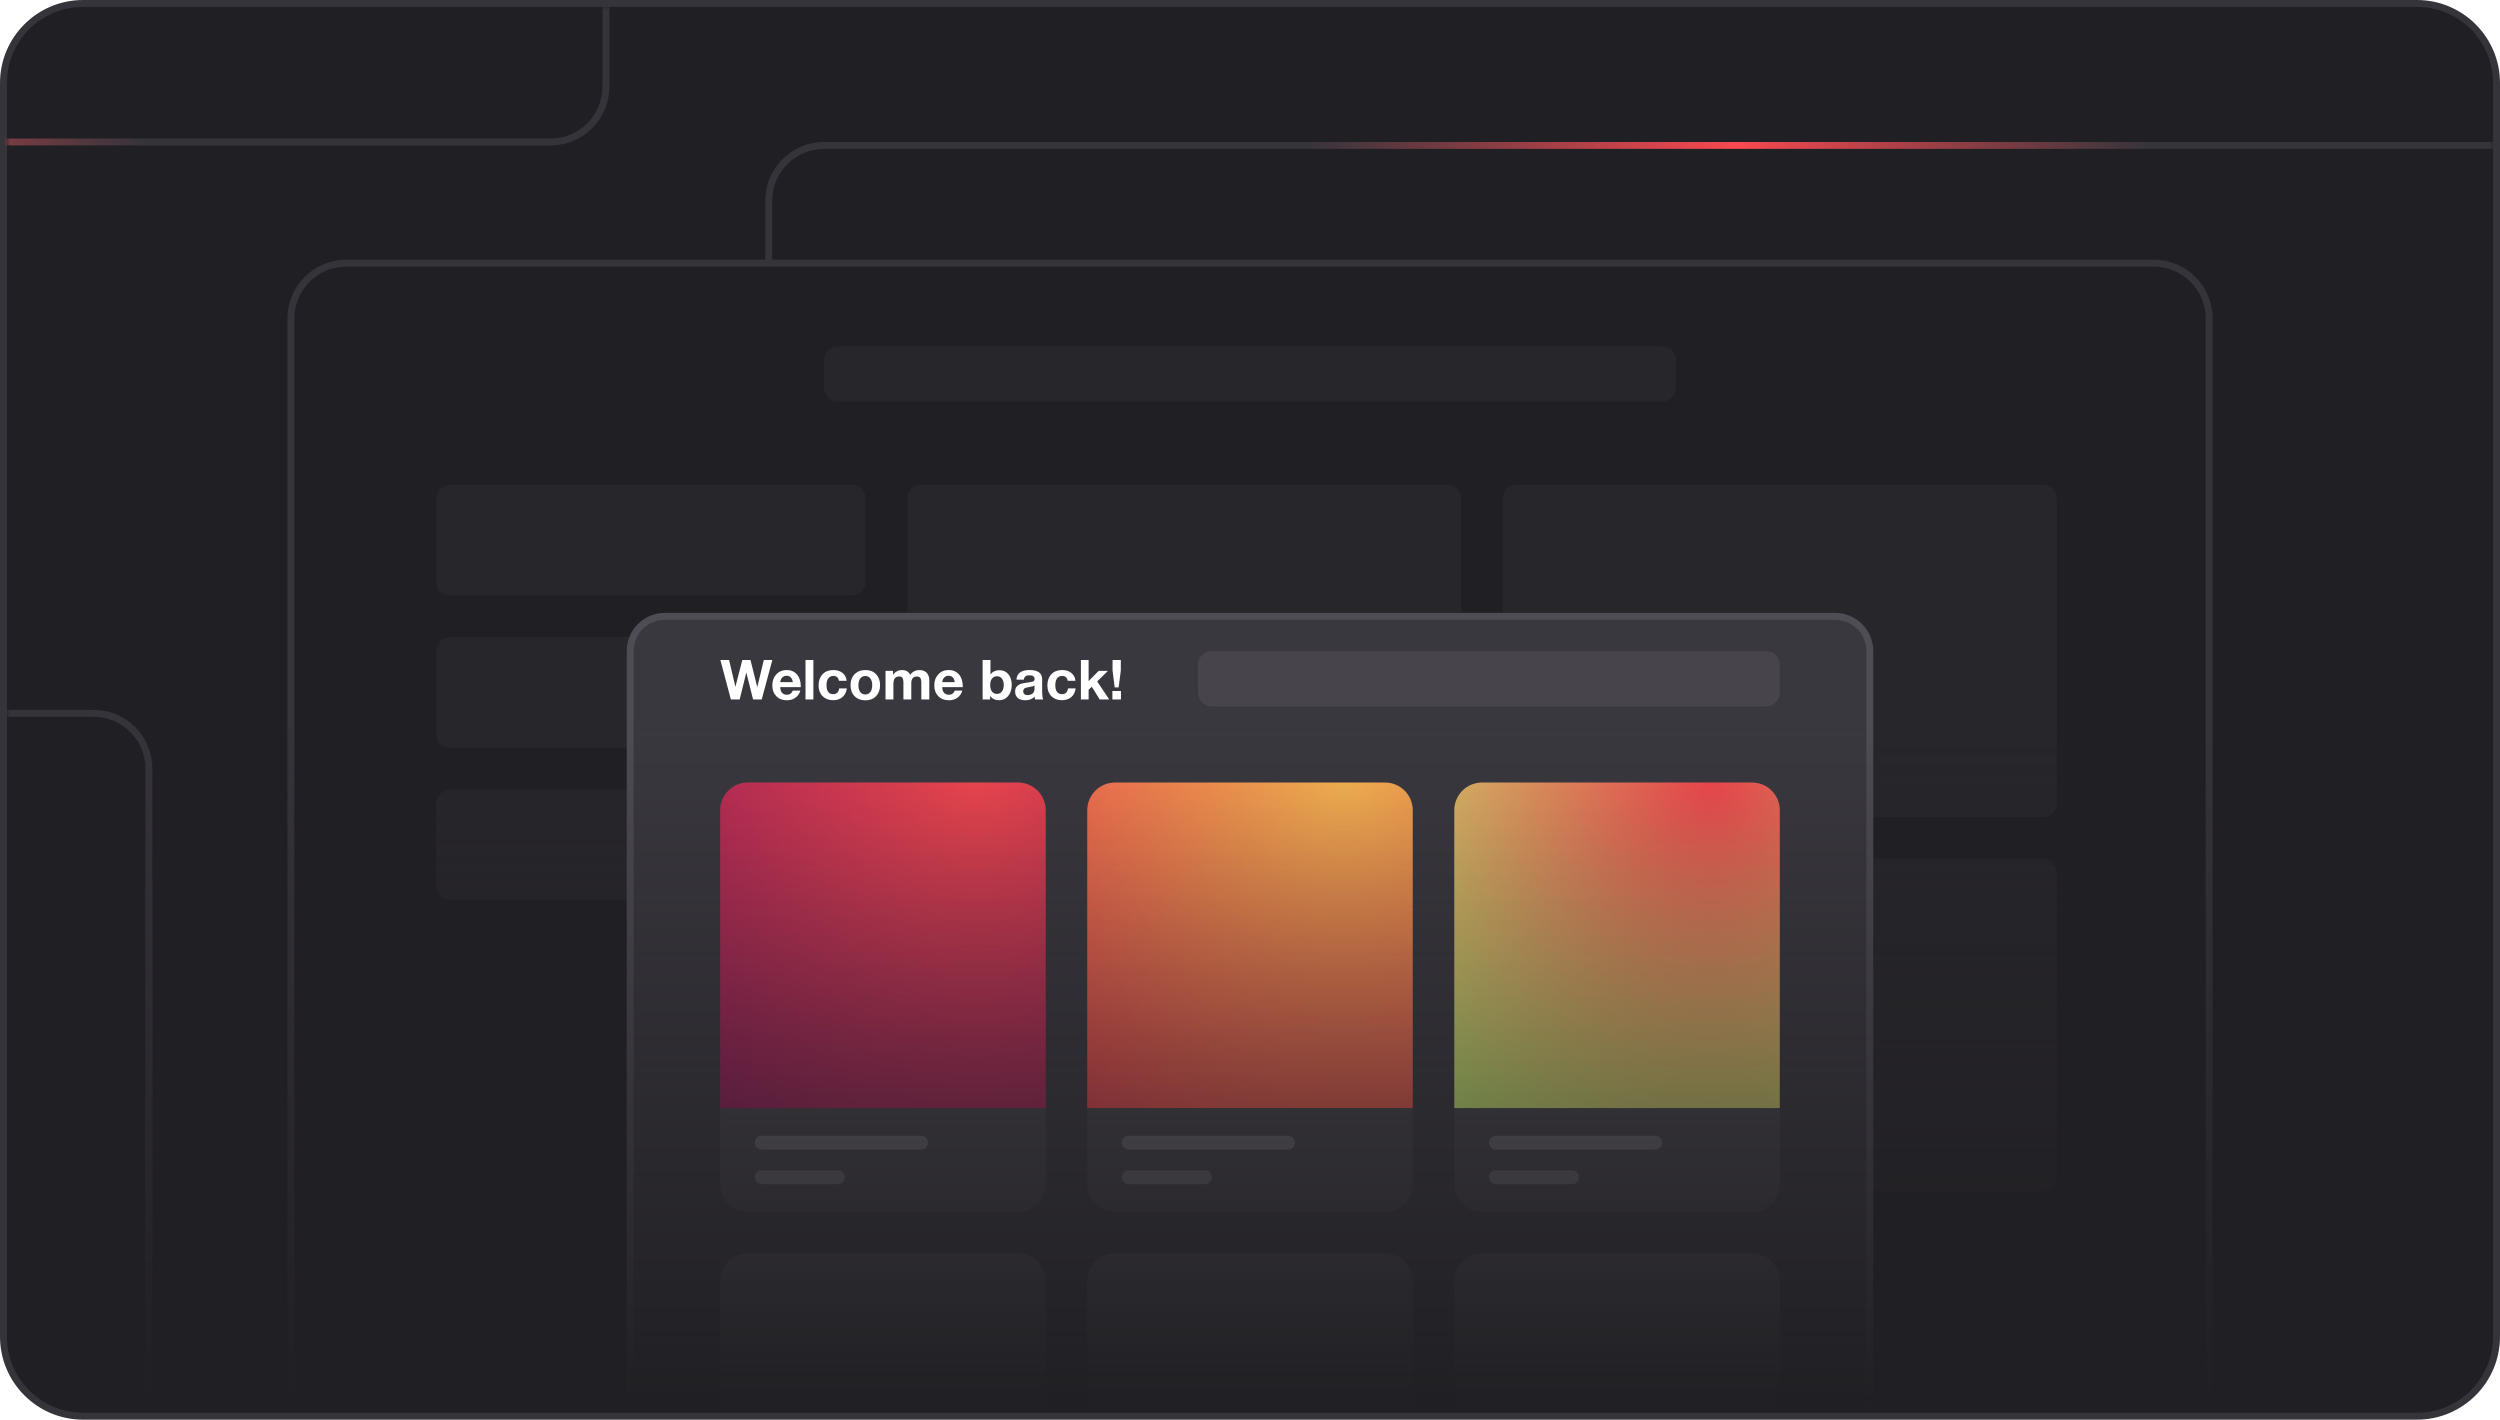 <?xml version="1.0" encoding="UTF-8"?>
<svg xmlns="http://www.w3.org/2000/svg" width="361" height="205" viewBox="0 0 361 205" fill="none">
  <g clip-path="url(#clip0_1_2)">
    <path d="M349 0.5H12C5.649 0.5 0.5 5.649 0.5 12V193C0.5 199.351 5.649 204.5 12 204.5H349C355.351 204.5 360.5 199.351 360.5 193V12C360.5 5.649 355.351 0.5 349 0.5Z" fill="#201F23" stroke="#36343B"></path>
    <mask id="mask0_1_2" style="mask-type:alpha" maskUnits="userSpaceOnUse" x="1" y="1" width="359" height="203">
      <path d="M349 1H12C5.925 1 1 5.925 1 12V193C1 199.075 5.925 204 12 204H349C355.075 204 360 199.075 360 193V12C360 5.925 355.075 1 349 1Z" fill="url(#paint0_linear_1_2)"></path>
    </mask>
    <g mask="url(#mask0_1_2)">
      <path d="M371.5 21H245.25H119C116.878 21 114.843 21.843 113.343 23.343C111.843 24.843 111 26.878 111 29V99.5" stroke="url(#paint1_linear_1_2)"></path>
      <path d="M21.5 215V111C21.5 108.878 20.657 106.843 19.157 105.343C17.657 103.843 15.622 103 13.5 103H-19" stroke="#36343B"></path>
      <path d="M21.5 128V181.5" stroke="url(#paint2_linear_1_2)"></path>
      <path d="M-173 20.5H79.5C81.622 20.5 83.657 19.657 85.157 18.157C86.657 16.657 87.5 14.622 87.5 12.5V-19" stroke="url(#paint3_linear_1_2)"></path>
      <g filter="url(#filter0_f_1_2)">
        <path d="M311 46H50C45.582 46 42 49.582 42 54V226C42 230.418 45.582 234 50 234H311C315.418 234 319 230.418 319 226V54C319 49.582 315.418 46 311 46Z" fill="black" fill-opacity="0.5"></path>
      </g>
      <path d="M311 38H50C45.582 38 42 41.582 42 46V218C42 222.418 45.582 226 50 226H311C315.418 226 319 222.418 319 218V46C319 41.582 315.418 38 311 38Z" fill="#201F23" stroke="#36343B"></path>
      <path d="M240 50H121C119.895 50 119 50.895 119 52V56C119 57.105 119.895 58 121 58H240C241.105 58 242 57.105 242 56V52C242 50.895 241.105 50 240 50Z" fill="#27262B"></path>
      <path d="M123 70H65C63.895 70 63 70.895 63 72V84C63 85.105 63.895 86 65 86H123C124.105 86 125 85.105 125 84V72C125 70.895 124.105 70 123 70Z" fill="#27262B"></path>
      <path d="M209 70H133C131.895 70 131 70.895 131 72V116C131 117.105 131.895 118 133 118H209C210.105 118 211 117.105 211 116V72C211 70.895 210.105 70 209 70Z" fill="#27262B"></path>
      <path d="M295 70H219C217.895 70 217 70.895 217 72V116C217 117.105 217.895 118 219 118H295C296.105 118 297 117.105 297 116V72C297 70.895 296.105 70 295 70Z" fill="#27262B"></path>
      <path d="M209 124H133C131.895 124 131 124.895 131 126V170C131 171.105 131.895 172 133 172H209C210.105 172 211 171.105 211 170V126C211 124.895 210.105 124 209 124Z" fill="#2F2D33"></path>
      <path d="M295 124H219C217.895 124 217 124.895 217 126V170C217 171.105 217.895 172 219 172H295C296.105 172 297 171.105 297 170V126C297 124.895 296.105 124 295 124Z" fill="#27262B"></path>
      <path d="M123 92H65C63.895 92 63 92.895 63 94V106C63 107.105 63.895 108 65 108H123C124.105 108 125 107.105 125 106V94C125 92.895 124.105 92 123 92Z" fill="#27262B"></path>
      <path d="M123 114H65C63.895 114 63 114.895 63 116V128C63 129.105 63.895 130 65 130H123C124.105 130 125 129.105 125 128V116C125 114.895 124.105 114 123 114Z" fill="#27262B"></path>
      <g filter="url(#filter1_d_1_2)">
        <path d="M265 83H96C93.239 83 91 85.239 91 88V216C91 218.761 93.239 221 96 221H265C267.761 221 270 218.761 270 216V88C270 85.239 267.761 83 265 83Z" fill="#3A383F"></path>
        <path d="M265 83H96C93.239 83 91 85.239 91 88V216C91 218.761 93.239 221 96 221H265C267.761 221 270 218.761 270 216V88C270 85.239 267.761 83 265 83Z" stroke="#4E4C54"></path>
      </g>
      <mask id="mask1_1_2" style="mask-type:alpha" maskUnits="userSpaceOnUse" x="91" y="83" width="179" height="137">
        <path d="M265 83H96C93.239 83 91 85.239 91 88V215C91 217.761 93.239 220 96 220H265C267.761 220 270 217.761 270 215V88C270 85.239 267.761 83 265 83Z" fill="#2F2D33"></path>
      </mask>
      <g mask="url(#mask1_1_2)">
        <path d="M147 181H108C105.791 181 104 182.791 104 185V239C104 241.209 105.791 243 108 243H147C149.209 243 151 241.209 151 239V185C151 182.791 149.209 181 147 181Z" fill="#47454B"></path>
        <path d="M104 185C104 183.939 104.421 182.922 105.172 182.172C105.922 181.421 106.939 181 108 181H147C148.061 181 149.078 181.421 149.828 182.172C150.579 182.922 151 183.939 151 185V228H104V185Z" fill="#504E54"></path>
        <path d="M200 181H161C158.791 181 157 182.791 157 185V239C157 241.209 158.791 243 161 243H200C202.209 243 204 241.209 204 239V185C204 182.791 202.209 181 200 181Z" fill="#47454B"></path>
        <path d="M157 185C157 183.939 157.421 182.922 158.172 182.172C158.922 181.421 159.939 181 161 181H200C201.061 181 202.078 181.421 202.828 182.172C203.579 182.922 204 183.939 204 185V228H157V185Z" fill="#504E54"></path>
        <path d="M253 181H214C211.791 181 210 182.791 210 185V239C210 241.209 211.791 243 214 243H253C255.209 243 257 241.209 257 239V185C257 182.791 255.209 181 253 181Z" fill="#47454B"></path>
        <path d="M210 185C210 183.939 210.421 182.922 211.172 182.172C211.922 181.421 212.939 181 214 181H253C254.061 181 255.078 181.421 255.828 182.172C256.579 182.922 257 183.939 257 185V228H210V185Z" fill="#504E54"></path>
      </g>
      <path d="M255 94H175C173.895 94 173 94.895 173 96V100C173 101.105 173.895 102 175 102H255C256.105 102 257 101.105 257 100V96C257 94.895 256.105 94 255 94Z" fill="#47454B"></path>
      <path d="M147 113H108C105.791 113 104 114.791 104 117V171C104 173.209 105.791 175 108 175H147C149.209 175 151 173.209 151 171V117C151 114.791 149.209 113 147 113Z" fill="#47454B"></path>
      <path d="M104 117C104 115.939 104.421 114.922 105.172 114.172C105.922 113.421 106.939 113 108 113H147C148.061 113 149.078 113.421 149.828 114.172C150.579 114.922 151 115.939 151 117V160H104V117Z" fill="url(#paint4_radial_1_2)"></path>
      <path d="M133 164H110C109.448 164 109 164.448 109 165C109 165.552 109.448 166 110 166H133C133.552 166 134 165.552 134 165C134 164.448 133.552 164 133 164Z" fill="#6E6C73"></path>
      <path d="M121 169H110C109.448 169 109 169.448 109 170C109 170.552 109.448 171 110 171H121C121.552 171 122 170.552 122 170C122 169.448 121.552 169 121 169Z" fill="#6E6C73"></path>
      <path d="M200 113H161C158.791 113 157 114.791 157 117V171C157 173.209 158.791 175 161 175H200C202.209 175 204 173.209 204 171V117C204 114.791 202.209 113 200 113Z" fill="#47454B"></path>
      <path d="M157 117C157 115.939 157.421 114.922 158.172 114.172C158.922 113.421 159.939 113 161 113H200C201.061 113 202.078 113.421 202.828 114.172C203.579 114.922 204 115.939 204 117V160H157V117Z" fill="url(#paint5_radial_1_2)"></path>
      <path d="M186 164H163C162.448 164 162 164.448 162 165C162 165.552 162.448 166 163 166H186C186.552 166 187 165.552 187 165C187 164.448 186.552 164 186 164Z" fill="#6E6C73"></path>
      <path d="M174 169H163C162.448 169 162 169.448 162 170C162 170.552 162.448 171 163 171H174C174.552 171 175 170.552 175 170C175 169.448 174.552 169 174 169Z" fill="#6E6C73"></path>
      <path d="M253 113H214C211.791 113 210 114.791 210 117V171C210 173.209 211.791 175 214 175H253C255.209 175 257 173.209 257 171V117C257 114.791 255.209 113 253 113Z" fill="#47454B"></path>
      <path d="M210 117C210 115.939 210.421 114.922 211.172 114.172C211.922 113.421 212.939 113 214 113H253C254.061 113 255.078 113.421 255.828 114.172C256.579 114.922 257 115.939 257 117V160H210V117Z" fill="url(#paint6_radial_1_2)"></path>
      <path d="M239 164H216C215.448 164 215 164.448 215 165C215 165.552 215.448 166 216 166H239C239.552 166 240 165.552 240 165C240 164.448 239.552 164 239 164Z" fill="#6E6C73"></path>
      <path d="M227 169H216C215.448 169 215 169.448 215 170C215 170.552 215.448 171 216 171H227C227.552 171 228 170.552 228 170C228 169.448 227.552 169 227 169Z" fill="#6E6C73"></path>
    </g>
    <path d="M104.024 95.304H105.28L106.192 99.176L107.192 95.304H108.368L109.352 99.224L110.296 95.304H111.528L109.992 101H108.744L107.768 97.112L106.808 101H105.536L104.024 95.304ZM115.57 99.72C115.442 100.168 115.202 100.512 114.858 100.752C114.514 101 114.106 101.12 113.626 101.12C112.994 101.12 112.482 100.928 112.098 100.528C111.714 100.136 111.522 99.616 111.522 98.96C111.522 98.32 111.714 97.792 112.106 97.376C112.49 96.96 112.986 96.752 113.594 96.752C114.218 96.752 114.714 96.968 115.082 97.392C115.45 97.816 115.634 98.392 115.634 99.112V99.224H112.674C112.674 99.584 112.762 99.856 112.93 100.04C113.098 100.232 113.338 100.32 113.642 100.32C114.042 100.32 114.322 100.12 114.482 99.72H115.57ZM114.474 98.504C114.45 98.232 114.362 98.016 114.21 97.84C114.066 97.664 113.858 97.576 113.586 97.576C113.338 97.576 113.13 97.664 112.962 97.824C112.802 97.992 112.698 98.216 112.666 98.504H114.474ZM117.452 95.304V101H116.316V95.304H117.452ZM122.282 99.408C122.21 99.944 122.002 100.36 121.65 100.664C121.298 100.96 120.85 101.112 120.306 101.112C119.666 101.112 119.162 100.912 118.778 100.528C118.394 100.136 118.202 99.616 118.202 98.968C118.202 98.304 118.394 97.768 118.778 97.36C119.162 96.96 119.682 96.752 120.322 96.752C120.866 96.752 121.314 96.896 121.666 97.176C122.01 97.456 122.21 97.832 122.258 98.312H121.146C121.058 97.84 120.786 97.6 120.33 97.6C120.018 97.6 119.778 97.72 119.602 97.96C119.426 98.2 119.346 98.528 119.346 98.952C119.346 99.36 119.426 99.68 119.594 99.904C119.762 100.128 120.002 100.24 120.306 100.24C120.802 100.24 121.09 99.968 121.186 99.408H122.282ZM124.972 96.752C125.604 96.752 126.116 96.952 126.5 97.352C126.884 97.752 127.084 98.28 127.084 98.936C127.084 99.6 126.884 100.128 126.5 100.528C126.116 100.928 125.596 101.128 124.956 101.128C124.308 101.128 123.788 100.928 123.404 100.528C123.012 100.128 122.82 99.6 122.82 98.936C122.82 98.28 123.012 97.752 123.412 97.352C123.804 96.952 124.324 96.752 124.972 96.752ZM124.94 97.616C124.636 97.616 124.396 97.736 124.22 97.976C124.044 98.208 123.956 98.528 123.956 98.944C123.956 99.36 124.044 99.688 124.22 99.928C124.396 100.16 124.636 100.28 124.956 100.28C125.268 100.28 125.508 100.16 125.684 99.92C125.86 99.68 125.948 99.352 125.948 98.928C125.948 98.52 125.852 98.2 125.676 97.968C125.5 97.736 125.252 97.616 124.94 97.616ZM134.19 101H133.038V98.536C133.038 98.264 132.99 98.056 132.91 97.912C132.822 97.768 132.646 97.688 132.382 97.688C131.854 97.688 131.59 98.024 131.59 98.68V101H130.454V98.488C130.454 98.232 130.406 98.04 130.326 97.896C130.238 97.752 130.07 97.68 129.83 97.68C129.278 97.68 129.006 98.04 129.006 98.76V101H127.87V96.872H128.95V97.44C129.27 96.992 129.71 96.76 130.262 96.76C130.83 96.76 131.222 96.992 131.43 97.44C131.758 96.992 132.206 96.76 132.782 96.76C133.23 96.76 133.582 96.896 133.822 97.16C134.062 97.424 134.19 97.776 134.19 98.224V101ZM138.96 99.72C138.832 100.168 138.592 100.512 138.248 100.752C137.904 101 137.496 101.12 137.016 101.12C136.384 101.12 135.872 100.928 135.488 100.528C135.104 100.136 134.912 99.616 134.912 98.96C134.912 98.32 135.104 97.792 135.496 97.376C135.88 96.96 136.376 96.752 136.984 96.752C137.608 96.752 138.104 96.968 138.472 97.392C138.84 97.816 139.024 98.392 139.024 99.112V99.224H136.064C136.064 99.584 136.152 99.856 136.32 100.04C136.488 100.232 136.728 100.32 137.032 100.32C137.432 100.32 137.712 100.12 137.872 99.72H138.96ZM137.864 98.504C137.84 98.232 137.752 98.016 137.6 97.84C137.456 97.664 137.248 97.576 136.976 97.576C136.728 97.576 136.52 97.664 136.352 97.824C136.192 97.992 136.088 98.216 136.056 98.504H137.864ZM143.021 95.304V97.376C143.341 96.976 143.773 96.776 144.325 96.776C144.869 96.776 145.301 96.976 145.621 97.376C145.933 97.776 146.093 98.288 146.093 98.896C146.093 99.56 145.917 100.096 145.581 100.504C145.245 100.912 144.805 101.112 144.261 101.112C143.685 101.112 143.253 100.904 142.965 100.48L142.973 101H141.893V95.304H143.021ZM143.973 97.648C143.669 97.648 143.421 97.768 143.245 97.992C143.069 98.216 142.981 98.528 142.981 98.912C142.981 99.312 143.069 99.632 143.245 99.856C143.421 100.088 143.661 100.2 143.973 100.2C144.261 100.2 144.501 100.088 144.677 99.848C144.853 99.616 144.949 99.304 144.949 98.904C144.949 98.528 144.853 98.224 144.677 97.992C144.501 97.768 144.261 97.648 143.973 97.648ZM150.631 101H149.471C149.439 100.896 149.407 100.76 149.391 100.6C149.047 100.952 148.599 101.12 148.055 101.12C147.599 101.12 147.239 101.016 146.975 100.792C146.719 100.568 146.583 100.264 146.583 99.872C146.583 99.696 146.607 99.544 146.655 99.408C146.703 99.28 146.775 99.168 146.879 99.072C146.983 98.984 147.079 98.912 147.175 98.848C147.271 98.792 147.399 98.744 147.559 98.704C147.727 98.672 147.863 98.64 147.959 98.624C148.063 98.608 148.207 98.584 148.391 98.56C148.791 98.512 149.055 98.456 149.191 98.392C149.327 98.336 149.399 98.224 149.399 98.064C149.399 97.696 149.151 97.512 148.655 97.512C148.391 97.512 148.199 97.56 148.079 97.656C147.951 97.752 147.871 97.912 147.839 98.144H146.775C146.839 97.216 147.471 96.752 148.687 96.752C149.887 96.752 150.487 97.2 150.487 98.096V99.88C150.487 100.408 150.535 100.776 150.631 101ZM149.383 98.992C149.255 99.072 148.983 99.152 148.583 99.216C148.247 99.264 148.031 99.336 147.927 99.416C147.815 99.512 147.751 99.656 147.751 99.832C147.751 100 147.807 100.136 147.919 100.232C148.031 100.328 148.183 100.376 148.375 100.376C148.679 100.376 148.927 100.296 149.111 100.136C149.295 99.976 149.383 99.744 149.383 99.456V98.992ZM155.321 99.408C155.249 99.944 155.041 100.36 154.689 100.664C154.337 100.96 153.889 101.112 153.345 101.112C152.705 101.112 152.201 100.912 151.817 100.528C151.433 100.136 151.241 99.616 151.241 98.968C151.241 98.304 151.433 97.768 151.817 97.36C152.201 96.96 152.721 96.752 153.361 96.752C153.905 96.752 154.353 96.896 154.705 97.176C155.049 97.456 155.249 97.832 155.297 98.312H154.185C154.097 97.84 153.825 97.6 153.369 97.6C153.057 97.6 152.817 97.72 152.641 97.96C152.465 98.2 152.385 98.528 152.385 98.952C152.385 99.36 152.465 99.68 152.633 99.904C152.801 100.128 153.041 100.24 153.345 100.24C153.841 100.24 154.129 99.968 154.225 99.408H155.321ZM159.987 96.872L158.435 98.4L160.171 101H158.795L157.659 99.168L157.195 99.6V101H156.083V95.304H157.195V98.352L158.651 96.872H159.987ZM161.845 95.304V96.824L161.533 99.264H160.965L160.653 96.84V95.304H161.845ZM161.869 99.776V101H160.629V99.776H161.869Z" fill="white"></path>
  </g>
  <defs>
    <filter id="filter0_f_1_2" x="8" y="12" width="345" height="256" filterUnits="userSpaceOnUse" color-interpolation-filters="sRGB">
      <feFlood flood-opacity="0" result="BackgroundImageFix"></feFlood>
      <feBlend mode="normal" in="SourceGraphic" in2="BackgroundImageFix" result="shape"></feBlend>
      <feGaussianBlur stdDeviation="17" result="effect1_foregroundBlur_1_2"></feGaussianBlur>
    </filter>
    <filter id="filter1_d_1_2" x="59.5" y="57.5" width="242" height="201" filterUnits="userSpaceOnUse" color-interpolation-filters="sRGB">
      <feFlood flood-opacity="0" result="BackgroundImageFix"></feFlood>
      <feColorMatrix in="SourceAlpha" type="matrix" values="0 0 0 0 0 0 0 0 0 0 0 0 0 0 0 0 0 0 127 0" result="hardAlpha"></feColorMatrix>
      <feOffset dy="6"></feOffset>
      <feGaussianBlur stdDeviation="15.5"></feGaussianBlur>
      <feComposite in2="hardAlpha" operator="out"></feComposite>
      <feColorMatrix type="matrix" values="0 0 0 0 0 0 0 0 0 0 0 0 0 0 0 0 0 0 0.25 0"></feColorMatrix>
      <feBlend mode="normal" in2="BackgroundImageFix" result="effect1_dropShadow_1_2"></feBlend>
      <feBlend mode="normal" in="SourceGraphic" in2="effect1_dropShadow_1_2" result="shape"></feBlend>
    </filter>
    <linearGradient id="paint0_linear_1_2" x1="180.5" y1="1" x2="180.5" y2="204" gradientUnits="userSpaceOnUse">
      <stop offset="0.509" stop-color="#0A0A0A"></stop>
      <stop offset="1" stop-color="#201F23" stop-opacity="0"></stop>
    </linearGradient>
    <linearGradient id="paint1_linear_1_2" x1="189" y1="21" x2="310" y2="21" gradientUnits="userSpaceOnUse">
      <stop stop-color="#36343B"></stop>
      <stop offset="0.51" stop-color="#F94850"></stop>
      <stop offset="1" stop-color="#36343B"></stop>
    </linearGradient>
    <linearGradient id="paint2_linear_1_2" x1="-nan" y1="-nan" x2="-nan" y2="-nan" gradientUnits="userSpaceOnUse">
      <stop stop-color="#36343B"></stop>
      <stop offset="1" stop-color="#ADADAF"></stop>
    </linearGradient>
    <linearGradient id="paint3_linear_1_2" x1="20.5" y1="20.5" x2="-89.5" y2="20.5" gradientUnits="userSpaceOnUse">
      <stop stop-color="#36343B"></stop>
      <stop offset="0.51" stop-color="#F94850"></stop>
      <stop offset="1" stop-color="#36343B"></stop>
    </linearGradient>
    <radialGradient id="paint4_radial_1_2" cx="0" cy="0" r="1" gradientUnits="userSpaceOnUse" gradientTransform="translate(141 112.999) rotate(113.767) scale(59.55)">
      <stop stop-color="#F94850"></stop>
      <stop offset="1" stop-color="#A01D5C"></stop>
    </radialGradient>
    <radialGradient id="paint5_radial_1_2" cx="0" cy="0" r="1" gradientUnits="userSpaceOnUse" gradientTransform="translate(194 112.999) rotate(113.767) scale(59.55)">
      <stop stop-color="#FFBA52"></stop>
      <stop offset="1" stop-color="#F94850"></stop>
    </radialGradient>
    <radialGradient id="paint6_radial_1_2" cx="0" cy="0" r="1" gradientUnits="userSpaceOnUse" gradientTransform="translate(247.001 113.001) rotate(113.767) scale(59.55)">
      <stop stop-color="#F94850"></stop>
      <stop offset="1" stop-color="#D4FE76"></stop>
    </radialGradient>
    <clipPath id="clip0_1_2">
      <rect width="361" height="205" fill="white"></rect>
    </clipPath>
  </defs>
</svg>

